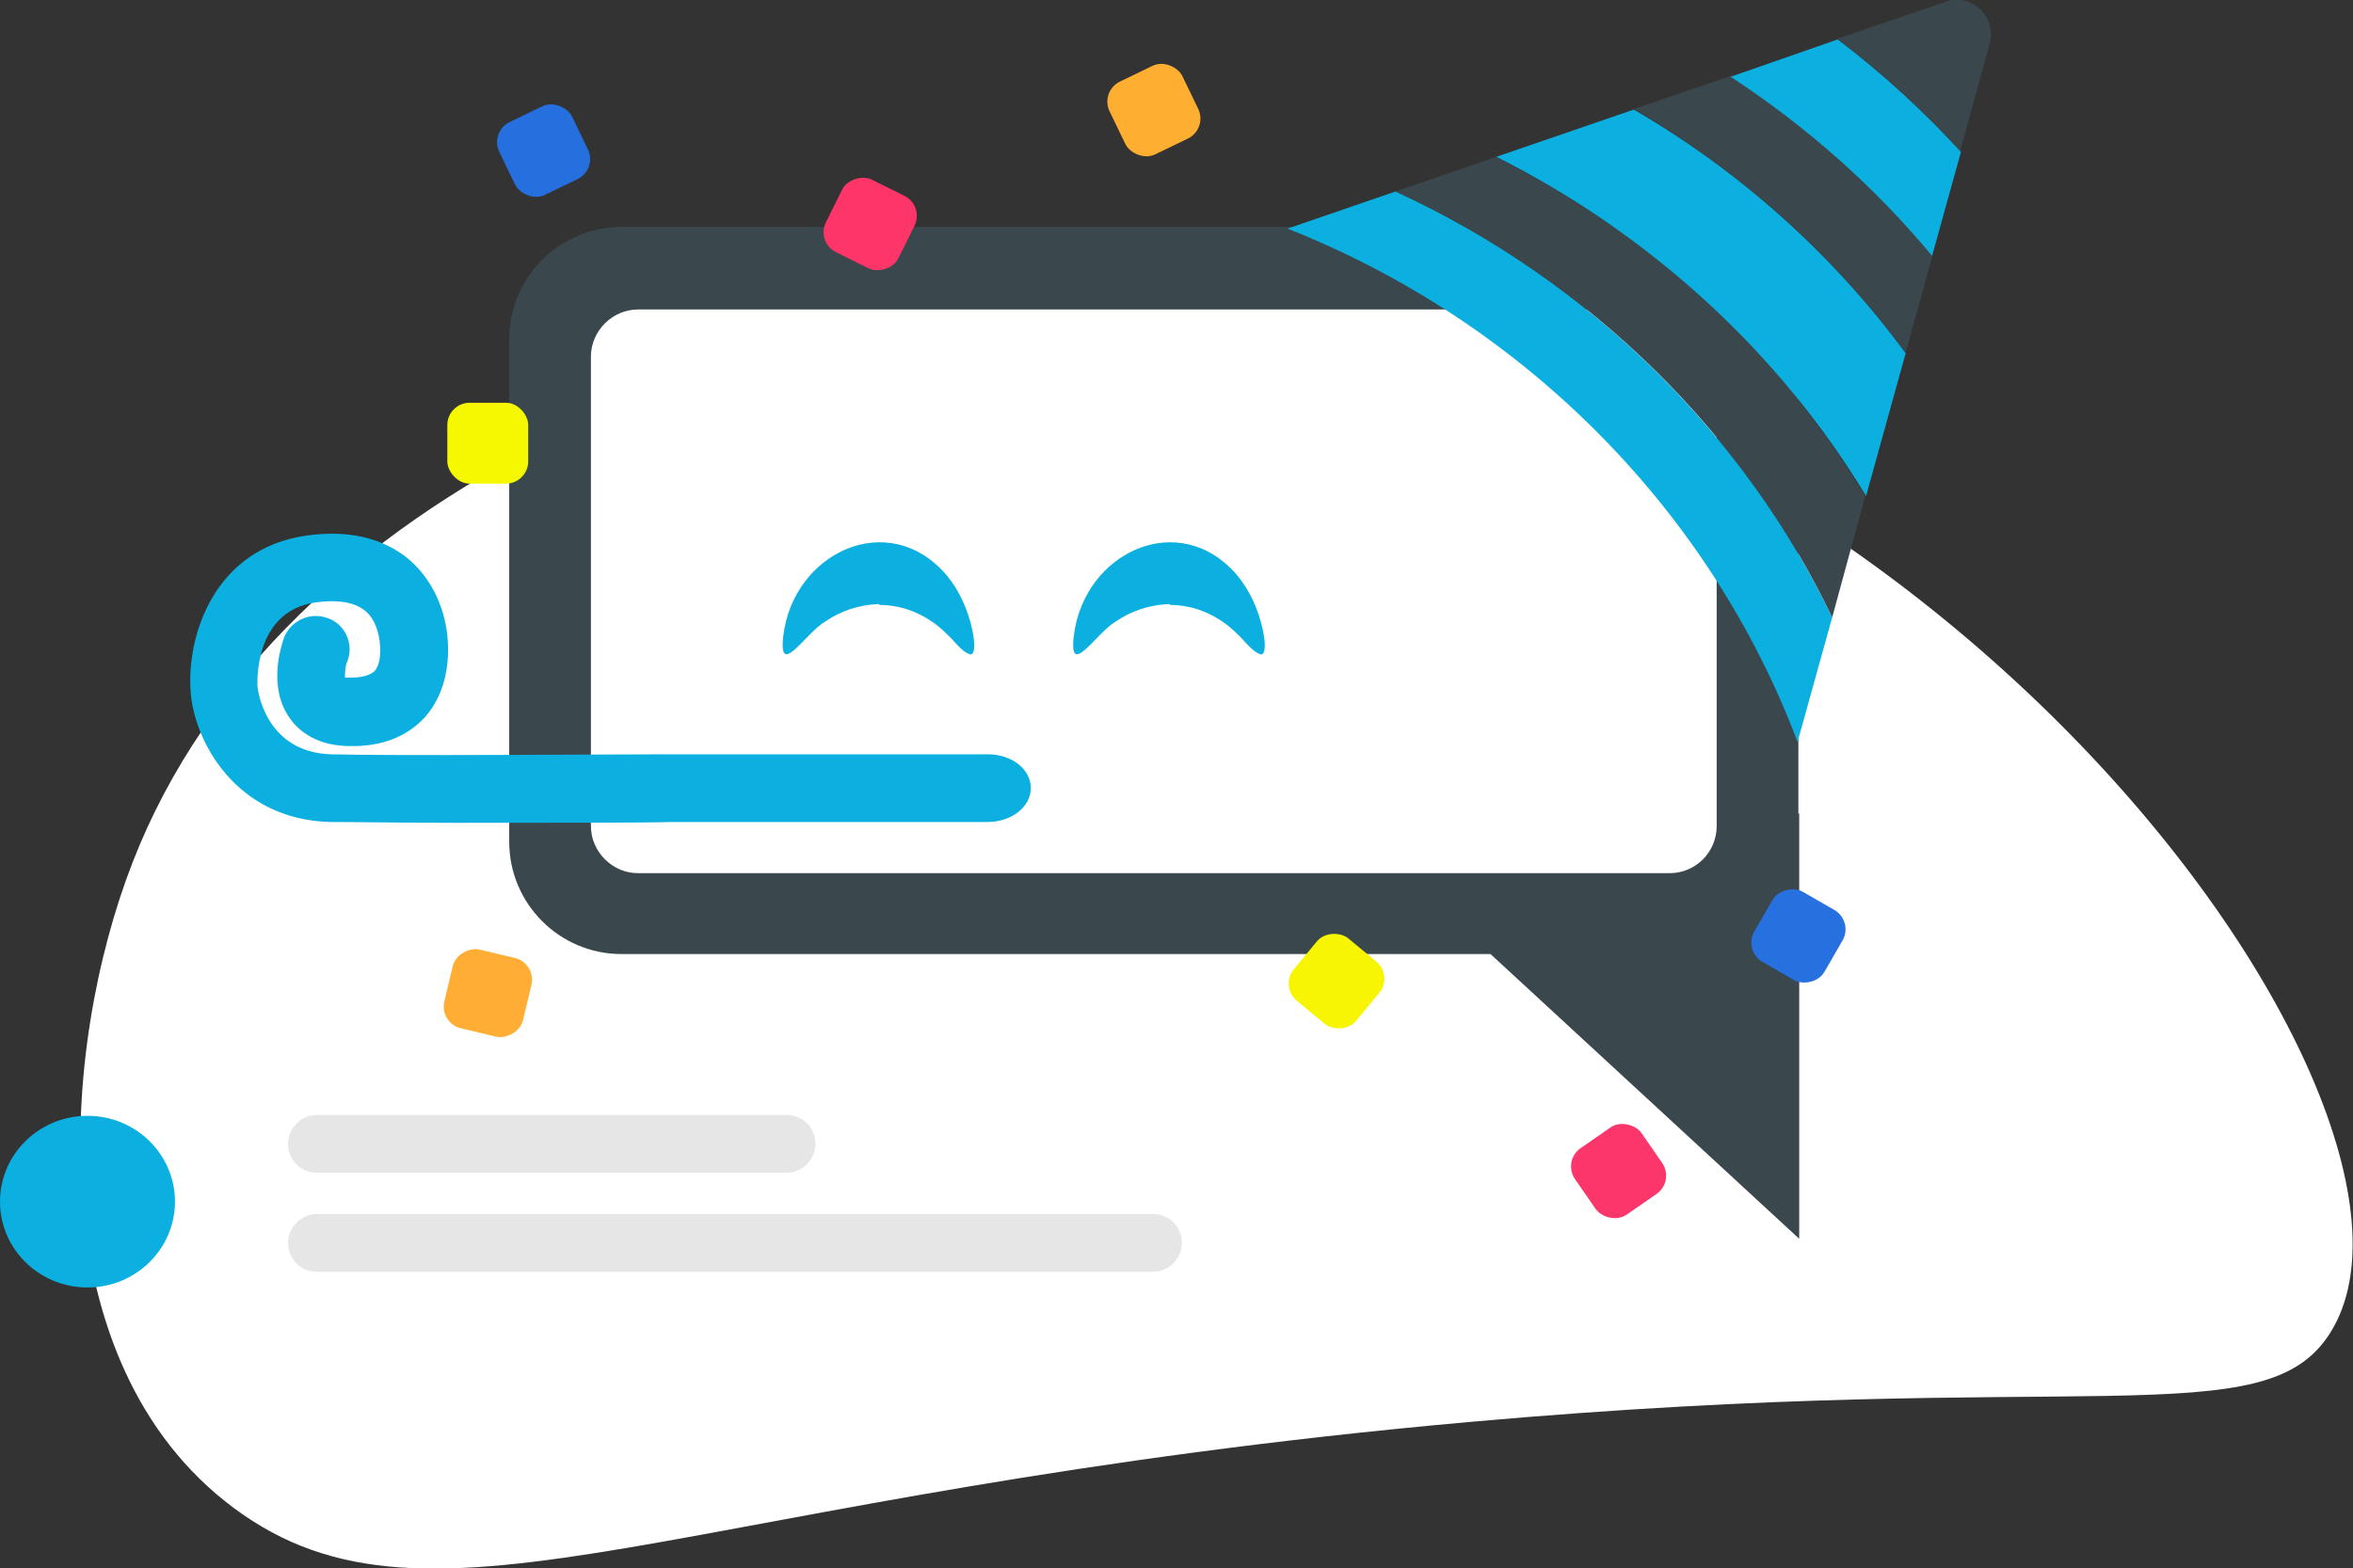 <?xml version="1.0" encoding="UTF-8"?>
<svg id="Livello_2" xmlns="http://www.w3.org/2000/svg" version="1.1" viewBox="0 0 285.1 190">
  <rect x="0" y="0" width="285.1" height="190" fill="#333333" stroke="none"/>
  <!-- Generator: Adobe Illustrator 29.0.0, SVG Export Plug-In . SVG Version: 2.1.0 Build 186)  -->
  <defs>
    <style>
      .st0 {
        fill: none;
      }

      .st1 {
        fill: #fc356a;
      }

      .st2 {
        fill: #feae31;
      }

      .st3 {
        fill: #e6e6e6;
      }

      .st4 {
        fill: #256fde;
      }

      .st5 {
        fill: #f5f800;
      }

      .st6 {
        fill: #fff;
      }

      .st7 {
        fill: #3a484e;
      }

      .st8 {
        fill: #f7f501;
      }

      .st9 {
        fill: #0bb0e0;
      }

      .st10 {
        fill: #ffad34;
      }

      .st11 {
        fill: #2670df;
      }

      .st12 {
        fill: #fd3568;
      }
    </style>
  </defs>
  <g id="Livello_1-2">
    <path class="st6" d="M138.1,36.9c-45.8-.7-104.2,21.9-122,67.5-8.9,22.8-11.4,60.7,12.2,78.3,24.3,18.1,53.6-1.8,149.7-10.4,74.9-6.7,96.5,1.9,104.4-10.9,17.4-28.1-53-123.1-144.4-124.5h0Z"/>
    <g id="Raggruppa_34">
      <ellipse id="Ellisse_22" class="st9" cx="10.6" cy="145.6" rx="10.6" ry="10.4"/>
      <path id="Tracciato_124" class="st3" d="M95.3,142.1h-56.9c-2,0-3.5-1.6-3.5-3.5s1.6-3.5,3.5-3.5h56.9c2,0,3.5,1.6,3.5,3.5s-1.6,3.5-3.5,3.5Z"/>
      <path id="Tracciato_125" class="st3" d="M139.8,154.1H38.4c-2,0-3.5-1.6-3.5-3.5s1.6-3.5,3.5-3.5h101.3c2,0,3.5,1.6,3.5,3.5s-1.6,3.5-3.5,3.5h0Z"/>
    </g>
    <rect class="st6" x="67.9" y="33.4" width="144.3" height="76.2"/>
    <path class="st0" d="M77.3,37.5h125c3.1,0,5.7,2.5,5.7,5.7v56.9c0,3.1-2.6,5.7-5.7,5.7h-125c-3.1,0-5.7-2.6-5.7-5.7v-56.9c0-3.1,2.6-5.7,5.7-5.7Z"/>
    <path class="st7" d="M204.3,27.5H75.3c-7.5,0-13.6,6.1-13.6,13.6v60.9c0,7.5,6.1,13.6,13.6,13.6h129c7.5,0,13.6-6.1,13.6-13.6v-60.9c0-7.5-6.1-13.6-13.6-13.6ZM208,100.1c0,3.1-2.5,5.7-5.7,5.7h-125c-3.1,0-5.7-2.6-5.7-5.7v-56.9c0-3.1,2.6-5.7,5.7-5.7h125c3.1,0,5.7,2.5,5.7,5.7v56.9Z"/>
    <path class="st9" d="M106.6,73.3c3,0,5.9,1.3,8.1,3.5.9.8,1.8,2.2,2.9,2.5.5,0,.6-1.2.2-3-.5-2.4-1.6-4.8-3.1-6.6-7-8.2-18.6-2.8-19.8,7.4-.6,5.2,2.7-.4,5.1-1.8,1.9-1.3,4.1-2,6.3-2.1,0,0,.2,0,.2,0Z"/>
    <polygon class="st7" points="218 150.1 174.2 109.7 205.2 113.1 218 98.5 218 150.1"/>
    <path class="st9" d="M141.8,73.3c3,0,5.9,1.3,8.1,3.5.9.8,1.8,2.2,2.9,2.5.5,0,.6-1.2.2-3-.5-2.4-1.6-4.8-3.1-6.6-7-8.2-18.6-2.8-19.8,7.4-.6,5.2,2.7-.4,5.1-1.8,1.9-1.3,4.1-2,6.3-2.1,0,0,.2,0,.2,0Z"/>
    <path class="st9" d="M169.1,23.2l-13.1,4.5c29.3,11.6,51.5,34.8,61.8,62.2l4.2-15.1c-10.6-22-29.2-40.7-52.9-51.6h0Z"/>
    <path class="st7" d="M181.3,19l-12.2,4.2c23.7,10.9,42.3,29.5,52.9,51.6l4-14.7c-10.4-17.2-25.8-31.6-44.8-41.1h0Z"/>
    <path class="st9" d="M197.9,13.3l-16.6,5.7c18.9,9.5,34.4,23.9,44.8,41.1l4.8-17.3c-8.6-11.7-19.8-21.9-32.9-29.5h0Z"/>
    <path class="st7" d="M209.7,9.2l-11.7,4c13.1,7.7,24.2,17.8,32.9,29.5l3.3-11.9c-6.9-8.3-15.1-15.6-24.4-21.7Z"/>
    <path class="st9" d="M222.6,4.8l-12.9,4.5c9.3,6.1,17.5,13.4,24.4,21.7l3.5-12.6c-4.5-4.9-9.5-9.5-14.9-13.6h0Z"/>
    <path class="st7" d="M235.8.2l-13.2,4.5c5.4,4.1,10.4,8.6,14.9,13.6l3.6-13.1c.8-3.2-2.2-6.1-5.4-5h0Z"/>
    <path class="st9" d="M119.6,91.4h-39.9c-6.9,0-31.7.2-39.5,0-8.2-.2-9-8.1-9-8.2s-.6-9.1,7-10.2c2.7-.4,4.7,0,5.9.9,1.5,1.1,1.8,3.1,1.9,3.8.2,1.6,0,2.9-.6,3.6-.6.6-1.8.8-2.7.8-.5,0-.7,0-.9,0,0-.5,0-1.4.3-2,.8-2.1-.3-4.5-2.4-5.2-2.1-.8-4.5.3-5.3,2.4-.3.9-2,5.9.7,9.7,1.1,1.6,3.4,3.5,7.7,3.4,4.7,0,7.3-2,8.7-3.5,2.7-3.1,3-7.1,2.7-9.9-.4-3.8-2.2-7.3-5-9.5-3.1-2.4-7.2-3.3-12.1-2.6-11.2,1.6-14.5,12.2-14,18.9.4,5.9,5.4,15.5,16.9,15.8,3.2,0,8.9.1,15.1.1,11.1,0,23.8,0,26.2-.1h38.4c2.8,0,5.2-1.8,5.2-4.1s-2.3-4.1-5.2-4.1h0Z"/>
    <rect class="st4" x="60.9" y="13.3" width="9.8" height="9.8" rx="2.7" ry="2.7" transform="translate(-1.3 30.5) rotate(-25.8)"/>
    <rect class="st2" x="134.9" y="8.3" width="9.8" height="9.8" rx="2.7" ry="2.7" transform="translate(8.2 62.3) rotate(-25.8)"/>
    <rect class="st11" x="213.1" y="108.5" width="9.8" height="9.8" rx="2.7" ry="2.7" transform="translate(10.7 245.5) rotate(-60)"/>
    <rect class="st1" x="191.2" y="137.2" width="9.8" height="9.8" rx="2.7" ry="2.7" transform="translate(-46 136.7) rotate(-34.7)"/>
    <rect class="st8" x="157" y="113.9" width="9.8" height="9.8" rx="2.7" ry="2.7" transform="translate(-32.8 167.9) rotate(-50.4)"/>
    <rect class="st12" x="100.5" y="22.2" width="9.8" height="9.8" rx="2.7" ry="2.7" transform="translate(34.3 109.5) rotate(-63.6)"/>
    <rect class="st5" x="54.2" y="48.8" width="9.8" height="9.8" rx="2.7" ry="2.7"/>
    <rect class="st10" x="54.2" y="115.6" width="9.8" height="9.8" rx="2.7" ry="2.7" transform="translate(-71.8 149.9) rotate(-76.6)"/>
  </g>
</svg>